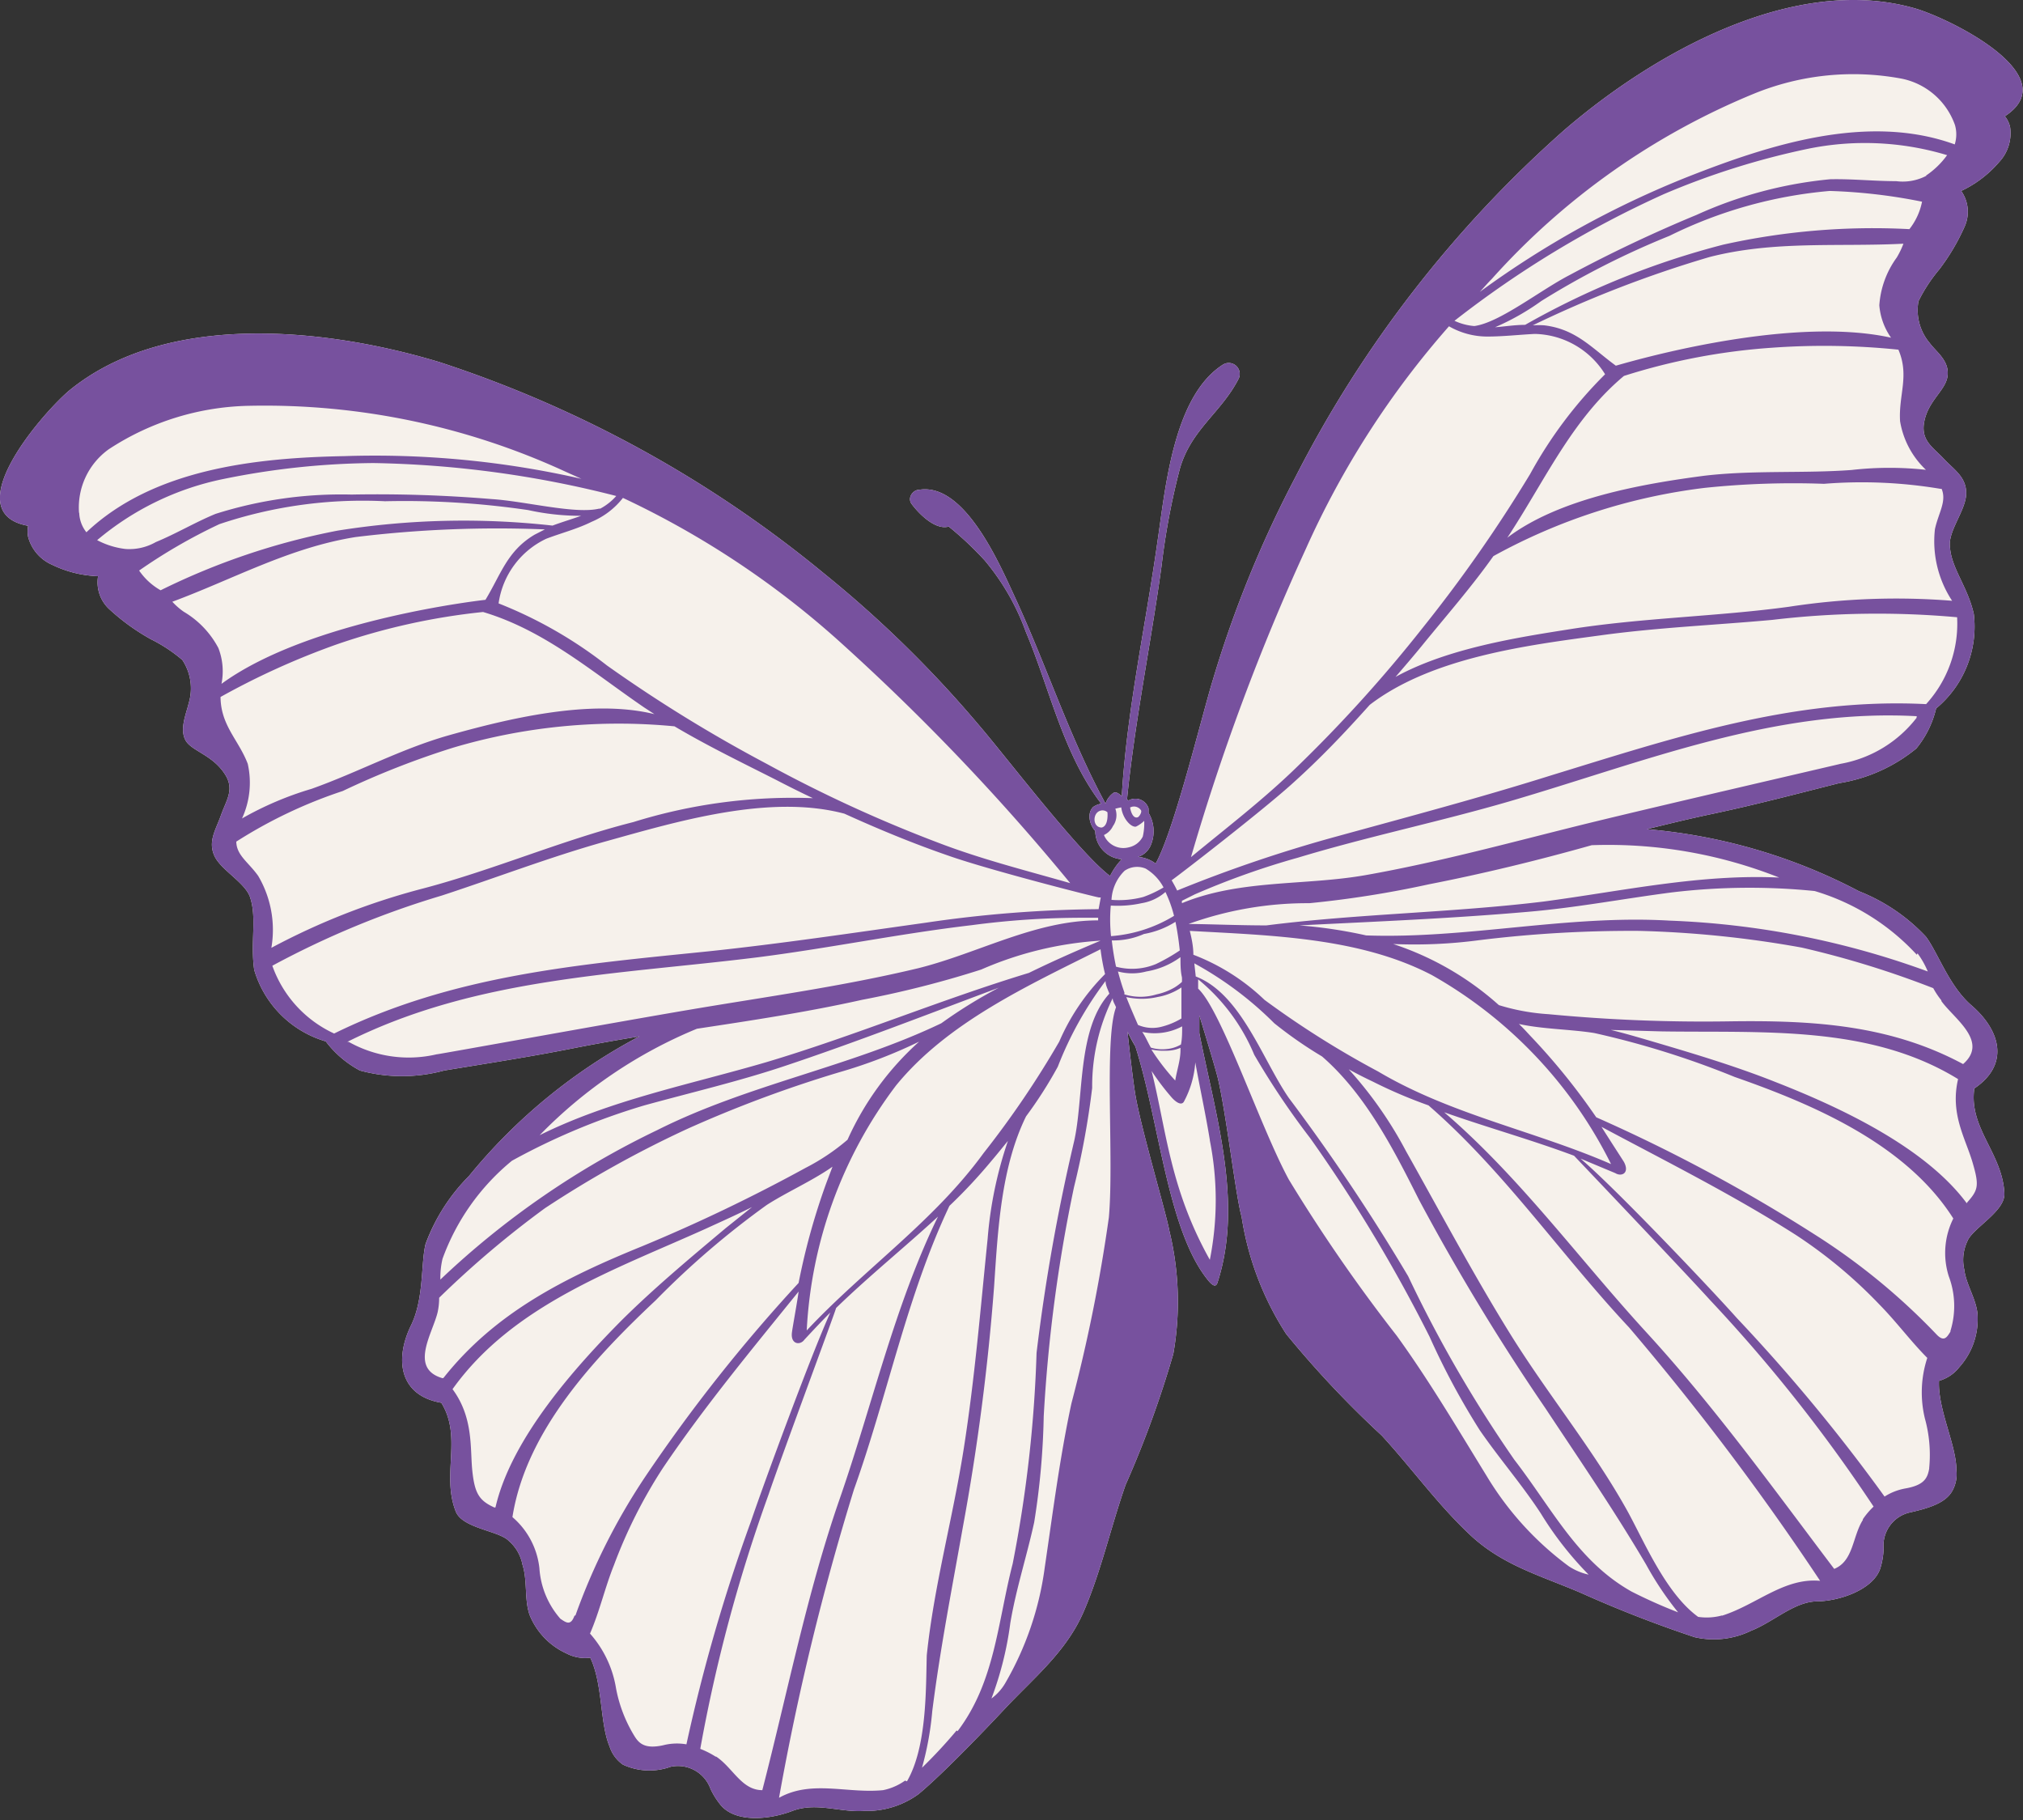 <svg xmlns="http://www.w3.org/2000/svg" viewBox="0 0 84.76 76.25"><rect x="0" y="0" width="84.76" height="76.25" fill="#333333" stroke="none"/><defs><style>.cls-1{fill:#f6f1eb;}.cls-2{fill:#77519e;}</style></defs><g id="Layer_2" data-name="Layer 2"><g id="Layer_1-2" data-name="Layer 1"><path class="cls-1" d="M80.23.35c-5.1-1.46-11,1.92-14.69,5.1A49.3,49.3,0,0,0,54.27,20a47.29,47.29,0,0,0-3.44,8.44c-.5,1.63-1.62,6.31-2.41,7.74a1.43,1.43,0,0,0-.74-.28.86.86,0,0,0,.54-.5,1.51,1.51,0,0,0-.1-1.35,1.28,1.28,0,0,0,0-.19.58.58,0,0,0-.84-.32l-.06-.05c.33-3.29,1-6.52,1.45-9.8a30,30,0,0,1,.75-4c.46-1.69,1.74-2.38,2.48-3.83a.46.46,0,0,0-.65-.59c-2.09,1.32-2.42,5.19-2.75,7.39C48,26.21,47.21,29.78,47,33.36c0,0-.21-.23-.35-.14a.89.89,0,0,0-.33.45c-1.52-2.8-2.47-5.79-3.81-8.68-.65-1.41-2.11-4.78-4-4.47-.26,0-.51.34-.31.6.32.43,1,1.1,1.55.94a14,14,0,0,1,1.5,1.41,9.82,9.82,0,0,1,1.73,3c1,2.37,1.56,5.12,3.16,7.2a.87.87,0,0,0-.34.14c-.31.32-.08.84.09,1a1.18,1.18,0,0,0,.31.8A1.2,1.2,0,0,0,47,36a2.85,2.85,0,0,0-.49.7c-1.27-.94-4.36-5-5.47-6.29a47.88,47.88,0,0,0-6.51-6.38,49.47,49.47,0,0,0-16.12-8.86C13.75,13.76,7,13,2.89,16.37c-1.17,1-4.72,5.12-1.71,5.66a1.24,1.24,0,0,0,0,.47,1.77,1.77,0,0,0,1,1.16,4.78,4.78,0,0,0,1.93.48h0a1.53,1.53,0,0,0,.5,1.41,9.05,9.05,0,0,0,1.71,1.23,6.41,6.41,0,0,1,1.32.87,2.15,2.15,0,0,1,.27,1.8c-.11.46-.39,1.09-.14,1.56s1.2.62,1.71,1.52c.32.59,0,1-.22,1.62s-.55,1.09-.28,1.7,1.33,1.14,1.51,1.78c.27.85,0,1.86.16,3h0a4.42,4.42,0,0,0,3,3,4.36,4.36,0,0,0,1.43,1.22,6.72,6.72,0,0,0,3.53,0c1.82-.3,3.64-.58,5.45-.94.91-.18,1.82-.34,2.73-.49a23.18,23.18,0,0,0-7.14,5.85,7.89,7.89,0,0,0-1.82,2.85c-.2.81-.06,2.29-.61,3.41-.7,1.44-.48,2.94,1.27,3.24.89,1.44,0,3,.6,4.54.26.72,1.81.82,2.22,1.24a1.75,1.75,0,0,1,.58,1c.22.69.07,1.45.3,2.11a3,3,0,0,0,1.54,1.61,1.67,1.67,0,0,0,1,.18h0c.53,1.1.4,2.76.81,3.72a1.47,1.47,0,0,0,.56.76,2.63,2.63,0,0,0,2,.09,1.45,1.45,0,0,1,1.67.93,3.25,3.25,0,0,0,.43.68c.62.73,2,.62,3,.24s2,.07,3,0a3.7,3.7,0,0,0,2.28-.7c1.21-1,3.51-3.46,3.62-3.58,1.22-1.3,2.57-2.38,3.3-4.06s1.14-3.55,1.76-5.32a43.23,43.23,0,0,0,2-5.49A12.57,12.57,0,0,0,49,51.59c-.16-.85-1.18-4.26-1.43-5.72-.09-.55-.24-1.79-.33-2.65a6.08,6.08,0,0,0,.33.62c1,3.14,1.34,7.63,3,9.74.16.21.36.41.44.16,1.09-3.35-.08-7-.76-10.46,0-.24,0-.49,0-.74.25.82.63,2.06.77,2.61.35,1.44.76,5,1,5.82a12.53,12.53,0,0,0,1.87,4.92,42.06,42.06,0,0,0,4,4.25c1.27,1.38,2.35,2.9,3.72,4.18s3,1.71,4.64,2.42a50.72,50.72,0,0,0,4.75,1.85,3.57,3.57,0,0,0,2.37-.27c.94-.37,1.81-1.22,2.76-1.23s2.39-.5,2.66-1.41a3.11,3.11,0,0,0,.13-.8A1.42,1.42,0,0,1,80,63.37c.9-.2,1.49-.42,1.77-.86a1.43,1.43,0,0,0,.2-.92c0-1.05-.78-2.53-.73-3.74h0a1.63,1.63,0,0,0,.85-.57,3,3,0,0,0,.77-2.09c0-.69-.48-1.33-.56-2A1.83,1.83,0,0,1,82.43,52c.21-.54,1.59-1.25,1.55-2-.08-1.69-1.5-2.73-1.26-4.4,1.49-1,1.1-2.43-.12-3.48-.94-.81-1.41-2.22-1.91-2.88a7.7,7.7,0,0,0-2.8-1.9A23.26,23.26,0,0,0,69,34.74c.89-.22,1.79-.44,2.69-.63,1.81-.38,3.59-.85,5.37-1.3a6.8,6.8,0,0,0,3.23-1.45,4.14,4.14,0,0,0,.83-1.68,4.45,4.45,0,0,0,1.58-3.95h0c-.25-1.14-.95-1.93-1-2.82-.09-.66.67-1.53.68-2.23s-.51-1-.94-1.46-.9-.72-.84-1.4c.11-1,.92-1.43,1-2.07s-.47-1-.75-1.38a2.13,2.13,0,0,1-.47-1.75,6.63,6.63,0,0,1,.87-1.33,8.89,8.89,0,0,0,1.07-1.81A1.51,1.51,0,0,0,82.17,8h0a4.74,4.74,0,0,0,1.59-1.21,1.77,1.77,0,0,0,.46-1.46A1.09,1.09,0,0,0,84,4.87C86.59,3.18,81.69.77,80.23.35Z"/><path class="cls-2" d="M80.23.35c-5.1-1.46-11,1.92-14.69,5.1A49.3,49.3,0,0,0,54.27,20a47.29,47.29,0,0,0-3.44,8.44c-.5,1.63-1.62,6.31-2.41,7.74a1.43,1.43,0,0,0-.74-.28.86.86,0,0,0,.54-.5,1.51,1.51,0,0,0-.1-1.35,1.28,1.28,0,0,0,0-.19.58.58,0,0,0-.84-.32l-.06-.05c.33-3.29,1-6.52,1.45-9.8a30,30,0,0,1,.75-4c.46-1.69,1.74-2.38,2.48-3.83a.46.46,0,0,0-.65-.59c-2.09,1.32-2.42,5.19-2.75,7.39C48,26.21,47.21,29.78,47,33.36c0,0-.21-.23-.35-.14a.89.89,0,0,0-.33.45c-1.52-2.8-2.47-5.79-3.81-8.68-.65-1.41-2.11-4.78-4-4.47-.26,0-.51.34-.31.6.32.43,1,1.1,1.55.94a14,14,0,0,1,1.5,1.41,9.82,9.82,0,0,1,1.73,3c1,2.37,1.56,5.12,3.16,7.2a.87.87,0,0,0-.34.14c-.31.32-.08.84.09,1a1.18,1.18,0,0,0,.31.8A1.2,1.2,0,0,0,47,36a2.85,2.85,0,0,0-.49.7c-1.27-.94-4.36-5-5.47-6.29a47.88,47.88,0,0,0-6.51-6.38,49.47,49.47,0,0,0-16.12-8.86C13.75,13.76,7,13,2.89,16.37c-1.17,1-4.72,5.12-1.71,5.66a1.24,1.24,0,0,0,0,.47,1.77,1.77,0,0,0,1,1.16,4.78,4.78,0,0,0,1.93.48h0a1.53,1.53,0,0,0,.5,1.41,9.05,9.05,0,0,0,1.71,1.23,6.41,6.41,0,0,1,1.32.87,2.15,2.15,0,0,1,.27,1.8c-.11.46-.39,1.09-.14,1.56s1.2.62,1.71,1.52c.32.59,0,1-.22,1.62s-.55,1.09-.28,1.7,1.33,1.14,1.51,1.78c.27.85,0,1.86.16,3h0a4.42,4.42,0,0,0,3,3,4.36,4.36,0,0,0,1.43,1.22,6.72,6.72,0,0,0,3.53,0c1.82-.3,3.64-.58,5.45-.94.91-.18,1.82-.34,2.73-.49a23.18,23.18,0,0,0-7.14,5.85,7.85,7.85,0,0,0-1.82,2.86c-.2.8-.06,2.28-.61,3.4-.7,1.44-.48,2.94,1.27,3.24.89,1.44,0,3,.6,4.54.26.72,1.81.82,2.22,1.24a1.75,1.75,0,0,1,.58,1c.22.69.07,1.45.3,2.11a3,3,0,0,0,1.54,1.61,1.67,1.67,0,0,0,1,.18h0c.53,1.1.4,2.76.81,3.72a1.47,1.47,0,0,0,.56.76,2.63,2.63,0,0,0,2,.09,1.45,1.45,0,0,1,1.67.93,3.25,3.25,0,0,0,.43.68c.62.73,2,.62,3,.24s2,.07,3,0a3.7,3.7,0,0,0,2.28-.7c1.21-1,3.51-3.46,3.62-3.58,1.22-1.3,2.57-2.38,3.3-4.06s1.14-3.55,1.76-5.32a43.23,43.23,0,0,0,2-5.49A12.57,12.57,0,0,0,49,51.59c-.16-.85-1.18-4.26-1.43-5.72-.09-.55-.24-1.79-.33-2.65.1.22.22.42.33.62,1,3.14,1.34,7.63,3,9.74.16.21.36.41.44.16,1.09-3.35-.08-7-.76-10.46,0-.24,0-.49,0-.74.25.82.63,2.06.77,2.61.35,1.44.76,5,1,5.82a12.53,12.53,0,0,0,1.87,4.92,42.06,42.06,0,0,0,4,4.25c1.27,1.38,2.35,2.9,3.72,4.18s3,1.71,4.64,2.42a50.72,50.72,0,0,0,4.75,1.85,3.57,3.57,0,0,0,2.37-.27c.94-.37,1.81-1.22,2.76-1.23s2.39-.5,2.66-1.41a3.11,3.11,0,0,0,.13-.8A1.42,1.42,0,0,1,80,63.37c.9-.2,1.49-.42,1.77-.86a1.43,1.43,0,0,0,.2-.92c0-1.05-.78-2.53-.73-3.74h0a1.63,1.63,0,0,0,.85-.57,3,3,0,0,0,.77-2.09c0-.69-.48-1.33-.56-2A1.83,1.83,0,0,1,82.43,52c.21-.54,1.59-1.25,1.55-2-.08-1.69-1.5-2.73-1.26-4.4,1.49-1,1.1-2.43-.12-3.48-.94-.81-1.41-2.22-1.91-2.88a7.7,7.7,0,0,0-2.8-1.9A23.26,23.26,0,0,0,69,34.74c.89-.22,1.79-.44,2.69-.63,1.81-.38,3.59-.85,5.37-1.3a6.8,6.8,0,0,0,3.23-1.45,4.14,4.14,0,0,0,.83-1.68,4.45,4.45,0,0,0,1.58-3.95h0c-.25-1.14-.95-1.93-1-2.82-.09-.66.67-1.53.68-2.23s-.51-1-.94-1.46-.9-.72-.84-1.4c.11-1,.92-1.43,1-2.07s-.47-1-.75-1.38a2.13,2.13,0,0,1-.47-1.75,6.63,6.63,0,0,1,.87-1.33,8.89,8.89,0,0,0,1.07-1.81A1.51,1.51,0,0,0,82.17,8h0a4.74,4.74,0,0,0,1.59-1.21,1.77,1.77,0,0,0,.46-1.46A1.09,1.09,0,0,0,84,4.87C86.59,3.18,81.69.77,80.23.35ZM54.71,23a36.9,36.9,0,0,1,6-9.33,3.22,3.22,0,0,0,1.6.43c.68,0,1.36-.08,2-.11a3.55,3.55,0,0,1,2.94,1.69,18.18,18.18,0,0,0-3.14,4.18,59.86,59.86,0,0,1-4.5,6.44,58.88,58.88,0,0,1-5.3,5.86c-1.39,1.35-2.92,2.52-4.41,3.75A94,94,0,0,1,54.71,23Zm24.53-8.85c-4.5-1-11.52,1.18-11.54,1.17-1-.73-1.66-1.53-3-1.69a3.87,3.87,0,0,0-.48,0,48.14,48.14,0,0,1,7.4-2.86c2.72-.7,5.42-.42,8.13-.56a3.5,3.5,0,0,1-.28.58,3.83,3.83,0,0,0-.73,2A2.74,2.74,0,0,0,79.24,14.16ZM47.8,33.94c.06.07-.06.27-.13.3-.24.08-.32-.38-.32-.41A.35.35,0,0,1,47.8,33.94Zm-1.64.73c-.39,0-.39-.6-.07-.7a.31.31,0,0,1,.31.06S46.46,34.6,46.16,34.67Zm.1.31a.78.78,0,0,0,.37-.37.79.79,0,0,0,.1-.73s.24-.06.25-.05c.05.45.41.85.62.8a1.35,1.35,0,0,0,.34-.24,2.42,2.42,0,0,1-.06.66.85.85,0,0,1-.59.45A.88.88,0,0,1,46.26,35Zm.86,1.5a.93.93,0,0,1,.88-.09,2,2,0,0,1,.75.79,4.73,4.73,0,0,1-.85.4,4,4,0,0,1-1.33.12A1.82,1.82,0,0,1,47.12,36.48Zm-.58,1.46a4.69,4.69,0,0,0,1.29-.1,2,2,0,0,0,1-.47,5.3,5.3,0,0,1,.36,1,5.91,5.91,0,0,1-2.64.85A6.58,6.58,0,0,1,46.54,37.94ZM35.31,27A93.12,93.12,0,0,1,44.84,37c-1.85-.53-3.72-1-5.52-1.69A57.57,57.57,0,0,1,32.12,32a60.35,60.35,0,0,1-6.69-4.12,18.17,18.17,0,0,0-4.54-2.6,3.54,3.54,0,0,1,2-2.71c.63-.24,1.3-.41,1.9-.71a3.26,3.26,0,0,0,1.31-1A37.14,37.14,0,0,1,35.31,27Zm-32-5.53a3,3,0,0,1,1.25-2.65A11.09,11.09,0,0,1,10.51,17a30.08,30.08,0,0,1,13.18,2.76l.67.3a39,39,0,0,0-9.94-.95c-3.72.07-8,.54-10.8,3.19A1.38,1.38,0,0,1,3.32,21.5ZM5.26,23h0a3.38,3.38,0,0,1-1.19-.37,11.87,11.87,0,0,1,5.28-2.56,32.47,32.47,0,0,1,6.3-.67,43.73,43.73,0,0,1,10.17,1.38,2.41,2.41,0,0,1-.67.53h-.05c-1,.24-3.09-.31-4.49-.4a57.75,57.75,0,0,0-5.88-.19,17.44,17.44,0,0,0-5.7.81c-.85.35-1.65.83-2.5,1.18A2.24,2.24,0,0,1,5.26,23Zm.56.91a22.91,22.91,0,0,1,3.37-1.95A18.84,18.84,0,0,1,16.13,21a35.67,35.67,0,0,1,6,.37,10.14,10.14,0,0,0,2.22.24c-.39.14-.8.26-1.2.41a33.51,33.51,0,0,0-9,.21,29.12,29.12,0,0,0-7.42,2.5A2.71,2.71,0,0,1,5.82,23.89ZM7.7,25.63a2.87,2.87,0,0,1-.48-.42c2.54-.94,4.91-2.27,7.68-2.71a48.86,48.86,0,0,1,7.93-.32l-.43.22c-1.15.68-1.41,1.66-2.06,2.73,0,0-7.33.8-11.06,3.52a2.7,2.7,0,0,0-.13-1.5A3.85,3.85,0,0,0,7.7,25.63ZM9.24,29.2A31.86,31.86,0,0,1,14.1,27a27.33,27.33,0,0,1,6.14-1.36c2.58.77,4.57,2.51,6.75,4l.43.28c-2.68-.66-6.17.2-8.63.89-2,.57-3.8,1.55-5.74,2.24a13.71,13.71,0,0,0-2.91,1.24A3.59,3.59,0,0,0,10.38,32C10,31,9.25,30.4,9.24,29.2Zm1.58,7.5c-.41-.58-.91-.86-.92-1.44a19.85,19.85,0,0,1,4.46-2.12A35.17,35.17,0,0,1,19,31.32a24.38,24.38,0,0,1,9.26-.89c1.38.82,2.85,1.53,4.27,2.25.5.26,1,.51,1.53.76a22.48,22.48,0,0,0-7.52,1c-3,.76-5.84,2-8.8,2.78a28.86,28.86,0,0,0-6.37,2.49A4.46,4.46,0,0,0,10.82,36.7ZM14,43.3a4.94,4.94,0,0,1-2.59-2.84h0a37.4,37.4,0,0,1,7.1-2.94c2.29-.75,4.55-1.62,6.87-2.27,2.95-.82,6.85-2,10-1.16,1.43.65,2.88,1.25,4.36,1.76,1.76.62,6.3,1.77,6.31,1.75h.07l-.09.49a52,52,0,0,0-7.26.57c-3,.42-6.07.88-9.12,1.2C24.26,40.41,19,40.84,14,43.3ZM46.3,40.81a9.08,9.08,0,0,0-1.92,2.83,39.54,39.54,0,0,1-3.17,4.67c-2.08,2.86-5,4.86-7.41,7.43a18.58,18.58,0,0,1,3.74-10.26c2.16-2.65,5.54-4.19,8.57-5.71A9.06,9.06,0,0,0,46.3,40.81Zm-28,3.36a5.14,5.14,0,0,1-3.69-.52l-.06,0c5.39-2.7,11.3-2.81,17.17-3.54,3-.38,6-1,9-1.35a35.12,35.12,0,0,1,4.58-.31c.23,0,.47,0,.71,0,0,0,0,.07,0,.11H46c-2.62,0-5,1.37-7.51,2-3.21.77-6.4,1.2-9.64,1.75S18.72,44.11,18.31,44.17ZM29.2,43.1c2.31-.35,4.63-.7,6.91-1.21a42.27,42.27,0,0,0,5-1.27,14.72,14.72,0,0,1,5-1.21c-1,.42-2,.86-3,1.35-3.72,1.13-7.31,2.64-11,3.74-3.21.94-6.52,1.58-9.5,3.06A19.61,19.61,0,0,1,29.2,43.1ZM18.54,52.74a9.49,9.49,0,0,1,2.91-4.11A28,28,0,0,1,27,46.31c2-.55,3.93-1,5.85-1.64,3-1,6-2.17,9-3.29a20.24,20.24,0,0,0-2.41,1.49c-3.84,1.84-8.07,2.55-11.91,4.48a35.42,35.42,0,0,0-9.08,6.26A3.57,3.57,0,0,1,18.54,52.74Zm0,5c-1.42-.41-.4-1.9-.2-2.78a2.88,2.88,0,0,0,.06-.59,40.82,40.82,0,0,1,4.43-3.75,45.19,45.19,0,0,1,6-3.34,51.92,51.92,0,0,1,6.31-2.35,20.88,20.88,0,0,0,3.37-1.29,12.27,12.27,0,0,0-3,4.11,9,9,0,0,1-1.76,1.18,70.32,70.32,0,0,1-6.84,3.28C23.64,53.54,20.74,55,18.58,57.73Zm2.18,5.42c-.65-.29-.83-.6-.93-1.53s.06-2.23-.83-3.43c2.53-3.54,6.8-5,10.65-6.74.61-.28,1.26-.57,1.9-.89l-1.1.88c-1.49,1.25-3,2.51-4.38,3.88C24.14,57.24,21.43,60.24,20.76,63.15Zm3.35,4.53c-.16.44-.35.29-.59.13a3.56,3.56,0,0,1-.88-2.12,3.28,3.28,0,0,0-1.13-2.14c.57-3.63,3.46-6.69,6-9.08a35.56,35.56,0,0,1,4.66-4c.86-.55,1.89-1,2.75-1.6l-.25.66a28,28,0,0,0-1.17,4.21,67.65,67.65,0,0,0-6.42,8.11A26.47,26.47,0,0,0,24.11,67.68Zm3.71,5.43c-.74.16-1-.06-1.2-.39a5.89,5.89,0,0,1-.77-2,4.54,4.54,0,0,0-1.09-2.29c.4-.92.63-1.94,1-2.86a20.7,20.7,0,0,1,2.05-4.07c1.74-2.58,3.75-5,5.69-7.4-.05.4-.26,1.53-.28,1.72-.06.5.35.54.52.3,0,0,.73-.79,1.09-1.14C34,56.72,32,62.16,31.46,63.75a72.07,72.07,0,0,0-2.7,9.33A2.32,2.32,0,0,0,27.82,73.11Zm2.21.48a3.58,3.58,0,0,0-.65-.33,65.47,65.47,0,0,1,2.86-10.65c.55-1.63,2.85-7.8,2.83-7.82,1.37-1.33,2.87-2.54,4.27-3.83-1.82,3.73-2.76,7.92-4.12,11.83S33,70.89,31.94,75C31.07,75,30.71,74.06,30,73.59Zm7.93,1A2.43,2.43,0,0,1,37,75c-1.51.15-3-.44-4.36.32a107.86,107.86,0,0,1,3.14-12.92c1.41-3.94,2.21-8.1,4-11.88a21.87,21.87,0,0,0,1.74-1.86c.24-.28.47-.57.71-.86a16.71,16.71,0,0,0-.85,4.1c-.3,2.94-.54,5.86-1,8.79s-1.25,5.76-1.55,8.66C38.79,70.75,38.84,73.19,38,74.63Zm2.16-2.1a20.5,20.5,0,0,1-1.45,1.56,13,13,0,0,0,.43-2.37c.33-2.61.82-5.11,1.28-7.7a95.17,95.17,0,0,0,1.31-10.08c.16-2.38.29-5,1.34-7.14a17.81,17.81,0,0,0,1.33-2.08,14.87,14.87,0,0,1,2-3.59c0,.18.1.36.16.53C45.12,43.12,45.42,46,45,47.83a80.35,80.35,0,0,0-1.57,8.85,54.3,54.3,0,0,1-1,8.83C41.79,68,41.69,70.46,40.12,72.53ZM46.46,51a67.31,67.31,0,0,1-1.57,7.8c-.49,2.28-.78,4.59-1.12,6.89a13.05,13.05,0,0,1-1.66,4.84,2.13,2.13,0,0,1-.57.63A14.09,14.09,0,0,0,42.33,68c.24-1.43.69-2.8,1-4.22a31.44,31.44,0,0,0,.4-4.44A63.54,63.54,0,0,1,45,49.73a34.4,34.4,0,0,0,.76-4.15,8.33,8.33,0,0,1,.86-3.76c0,.13.09.25.14.38C46.25,43.55,46.68,48.5,46.46,51Zm.12-11.6a3.17,3.17,0,0,0,1.35-.27,3.67,3.67,0,0,0,1.32-.51q.12.6.18,1.2a7.72,7.72,0,0,1-1,.57,2.6,2.6,0,0,1-1.67.11A11.18,11.18,0,0,1,46.58,39.38Zm.53,2.18c-.1-.28-.19-.58-.27-.88a2.29,2.29,0,0,0,1.19,0,3.33,3.33,0,0,0,1.43-.6c0,.29,0,.58.06.84a1.34,1.34,0,0,1,0,.2,2.21,2.21,0,0,1-.29.22,2.57,2.57,0,0,1-.77.3,2.31,2.31,0,0,1-1.35,0Zm.07.19a2.94,2.94,0,0,0,1.32,0,2.6,2.6,0,0,0,1-.4c0,.43,0,.87,0,1.3a3.08,3.08,0,0,1-.89.36,1.52,1.52,0,0,1-.93-.09C47.52,42.57,47.34,42.16,47.18,41.75Zm.66,1.46A2.46,2.46,0,0,0,49.53,43c0,.26,0,.51-.05.76h0a1.41,1.41,0,0,1-.6.19,1.62,1.62,0,0,1-.66-.06C48.08,43.65,48,43.43,47.84,43.21Zm1.62.69V44c0,.41-.15.84-.22,1.27a9.35,9.35,0,0,1-1-1.3,2.39,2.39,0,0,0,.59.05A1.49,1.49,0,0,0,49.46,43.9Zm1.23,3.86a12.79,12.79,0,0,1,0,5c-1.68-3-1.82-5.44-2.44-7.91A10.29,10.29,0,0,0,49.11,46c.16.17.38.33.49.16a4.06,4.06,0,0,0,.48-1.65C50.27,45.56,50.51,46.66,50.69,47.76ZM49.85,39c3.38.19,7.11.27,10.14,1.85a18.59,18.59,0,0,1,7.51,7.92c-3.22-1.4-6.71-2.07-9.76-3.88a38.63,38.63,0,0,1-4.76-3A8.89,8.89,0,0,0,50,40C50,39.66,49.93,39.32,49.85,39ZM65.73,65.62a13.06,13.06,0,0,1-3.44-3.78c-1.23-2-2.41-4-3.77-5.88A68.1,68.1,0,0,1,54,49.42c-1.21-2.23-2.82-7.09-3.8-8l0-.39a8.1,8.1,0,0,1,2.35,3.16,32.9,32.9,0,0,0,2.35,3.5,64.35,64.35,0,0,1,5,8.32A30.94,30.94,0,0,0,62,59.92c.82,1.19,1.77,2.28,2.56,3.49a14.25,14.25,0,0,0,2,2.56A2.5,2.5,0,0,1,65.73,65.62Zm2.63,1.06c-2.26-1.27-3.32-3.46-4.91-5.52A53.93,53.93,0,0,1,59,53.47,83.11,83.11,0,0,0,54,46c-1.1-1.59-2-4.36-3.9-5.09l-.06-.55a14.68,14.68,0,0,1,3.35,2.51,17.54,17.54,0,0,0,2,1.39c1.82,1.58,3,3.89,4.06,6A94.09,94.09,0,0,0,64.75,59c1.45,2.19,2.89,4.29,4.22,6.55a13.47,13.47,0,0,0,1.34,2A21.07,21.07,0,0,1,68.36,66.68Zm3.79,1a2.45,2.45,0,0,1-1,.06c-1.38-1-2.29-3.23-3-4.5-1.42-2.54-3.32-4.85-4.86-7.33s-2.93-5.1-4.38-7.68a16.76,16.76,0,0,0-2.4-3.43q.49.27,1,.51a20.13,20.13,0,0,0,2.34,1c3.17,2.75,5.55,6.26,8.41,9.31a111.46,111.46,0,0,1,8,10.61C74.75,66.09,73.6,67.23,72.15,67.69Zm5.9-4c-.44.7-.39,1.72-1.2,2.05-2.55-3.37-5-6.78-7.86-9.9s-5.32-6.52-8.48-9.23c1.81.64,3.65,1.15,5.44,1.82,0,0,4.55,4.78,5.71,6.06a65.18,65.18,0,0,1,6.84,8.64A3.16,3.16,0,0,0,78.05,63.65Zm2.78-2.15c-.07.39-.2.69-1,.83a2.4,2.4,0,0,0-.87.34,73.55,73.55,0,0,0-6.19-7.48c-1.11-1.25-5.1-5.45-6.55-6.68l1.46.61c.26.16.61,0,.36-.47-.1-.16-.73-1.13-.94-1.47,2.75,1.47,5.53,2.86,8.16,4.54a19.9,19.9,0,0,1,3.49,2.91c.7.71,1.32,1.55,2,2.23a4.64,4.64,0,0,0-.1,2.54A5.71,5.71,0,0,1,80.83,61.5Zm.89-5.74c-.15.24-.27.45-.59.11A27.05,27.05,0,0,0,76,51.7a68.28,68.28,0,0,0-9.12-4.89,27.21,27.21,0,0,0-2.75-3.4c-.15-.16-.31-.34-.49-.51,1,.22,2.16.22,3.16.38a36.76,36.76,0,0,1,5.88,1.84c3.32,1.16,7.19,2.82,9.16,5.93a3.23,3.23,0,0,0-.19,2.42A3.53,3.53,0,0,1,81.72,55.76Zm.69-5.37c-1.78-2.41-5.45-4.08-8-5.08-1.81-.72-3.69-1.27-5.56-1.82-.45-.13-.9-.26-1.36-.37l2.1.06c4.22.07,8.73-.29,12.45,2-.34,1.45.3,2.46.6,3.47S82.88,49.86,82.41,50.39Zm-1.07-8.48c.52.73,2,1.69.91,2.64-3.07-1.65-6.31-1.84-9.79-1.79a68.52,68.52,0,0,1-7.58-.3,8.89,8.89,0,0,1-2.08-.38,12.45,12.45,0,0,0-4.43-2.56,20.63,20.63,0,0,0,3.6-.16A52.07,52.07,0,0,1,68.69,39a44.41,44.41,0,0,1,6.8.7A39.45,39.45,0,0,1,81,41.4,3.25,3.25,0,0,0,81.34,41.91Zm-1-2a3.55,3.55,0,0,1,.43.76,35.25,35.25,0,0,0-10.82-2.13c-4.29-.25-8.46.77-12.71.62a19.89,19.89,0,0,0-2.8-.42c3.19-.16,6.4-.29,9.59-.57,2-.17,4-.55,6-.81a27.29,27.29,0,0,1,6-.06A9.48,9.48,0,0,1,80.31,40Zm-5.73-3.17c-3.33-.17-6.62.56-9.93,1-3.86.47-7.76.51-11.62,1-1.12,0-2.23-.05-3.26-.06h0a14.67,14.67,0,0,1,5.06-.87,42.94,42.94,0,0,0,5-.79c2.3-.45,4.56-1,6.83-1.64A19.42,19.42,0,0,1,74.58,36.78Zm5.71-6.72A5.17,5.17,0,0,1,77.12,32c-.4.1-7.34,1.7-10.41,2.45s-6.29,1.65-9.53,2.22c-2.54.44-5.24.17-7.66,1.17l0-.1.54-.27a33.26,33.26,0,0,1,4.33-1.54c2.91-.88,5.91-1.5,8.83-2.35,5.68-1.66,11.15-3.92,17.16-3.57C80.32,30,80.31,30,80.29,30.06ZM82,25.87A5,5,0,0,1,80.7,29.5c-5.55-.28-10.54,1.4-15.76,3-2.93.92-5.9,1.71-8.85,2.52a58.87,58.87,0,0,0-6.77,2.29c-.07-.15-.15-.29-.23-.43.59-.43,3.76-2.89,5-4s2.25-2.18,3.3-3.35c2.61-2,6.63-2.5,9.66-2.91,2.39-.33,4.81-.43,7.21-.65A37.31,37.31,0,0,1,82,25.86Zm-.65-5.39c.22.53-.13,1-.28,1.69a4.53,4.53,0,0,0,.72,3,29.5,29.5,0,0,0-6.83.25c-3,.41-6.14.46-9.18.94-2.15.34-5.11.79-7.31,2,.37-.43.74-.86,1.1-1.3,1-1.23,2.08-2.46,3-3.76a24.41,24.41,0,0,1,8.85-2.86,35.71,35.71,0,0,1,5-.17A19.9,19.9,0,0,1,81.3,20.48Zm-.6-.79a14,14,0,0,0-3.17,0c-2,.15-4.11,0-6.16.24-2.52.33-6.07.93-8.27,2.6.1-.14.19-.29.28-.43,1.42-2.23,2.54-4.62,4.61-6.35a26.32,26.32,0,0,1,6.18-1.18,30.41,30.41,0,0,1,5.32.08c.47,1.1,0,1.9.07,3A3.61,3.61,0,0,0,80.7,19.69ZM80,9.6a28.93,28.93,0,0,0-7.8.65,33.94,33.94,0,0,0-8.3,3.36c-.43,0-.85.07-1.26.1a10.24,10.24,0,0,0,1.94-1.1,34.74,34.74,0,0,1,5.37-2.73A18.77,18.77,0,0,1,76.66,8a22.92,22.92,0,0,1,3.87.45A2.7,2.7,0,0,1,80,9.6Zm.72-2.24h0a2.13,2.13,0,0,1-1.27.23c-.93,0-1.84-.1-2.77-.08A17.48,17.48,0,0,0,71.09,9a58.69,58.69,0,0,0-5.32,2.52c-1.24.64-2.94,2-4,2.14l0,0a2.43,2.43,0,0,1-.83-.22,42.86,42.86,0,0,1,8.78-5.31,32.15,32.15,0,0,1,6-1.89,11.9,11.9,0,0,1,5.86.26A3.51,3.51,0,0,1,80.69,7.36ZM81.9,6.05c-3.63-1.32-7.74,0-11.19,1.36A39.39,39.39,0,0,0,62,12.23c.17-.18.33-.37.5-.54a30.08,30.08,0,0,1,11-7.77,11,11,0,0,1,6.2-.62,3,3,0,0,1,2.21,1.94A1.41,1.41,0,0,1,81.9,6.05Z"/></g></g></svg>